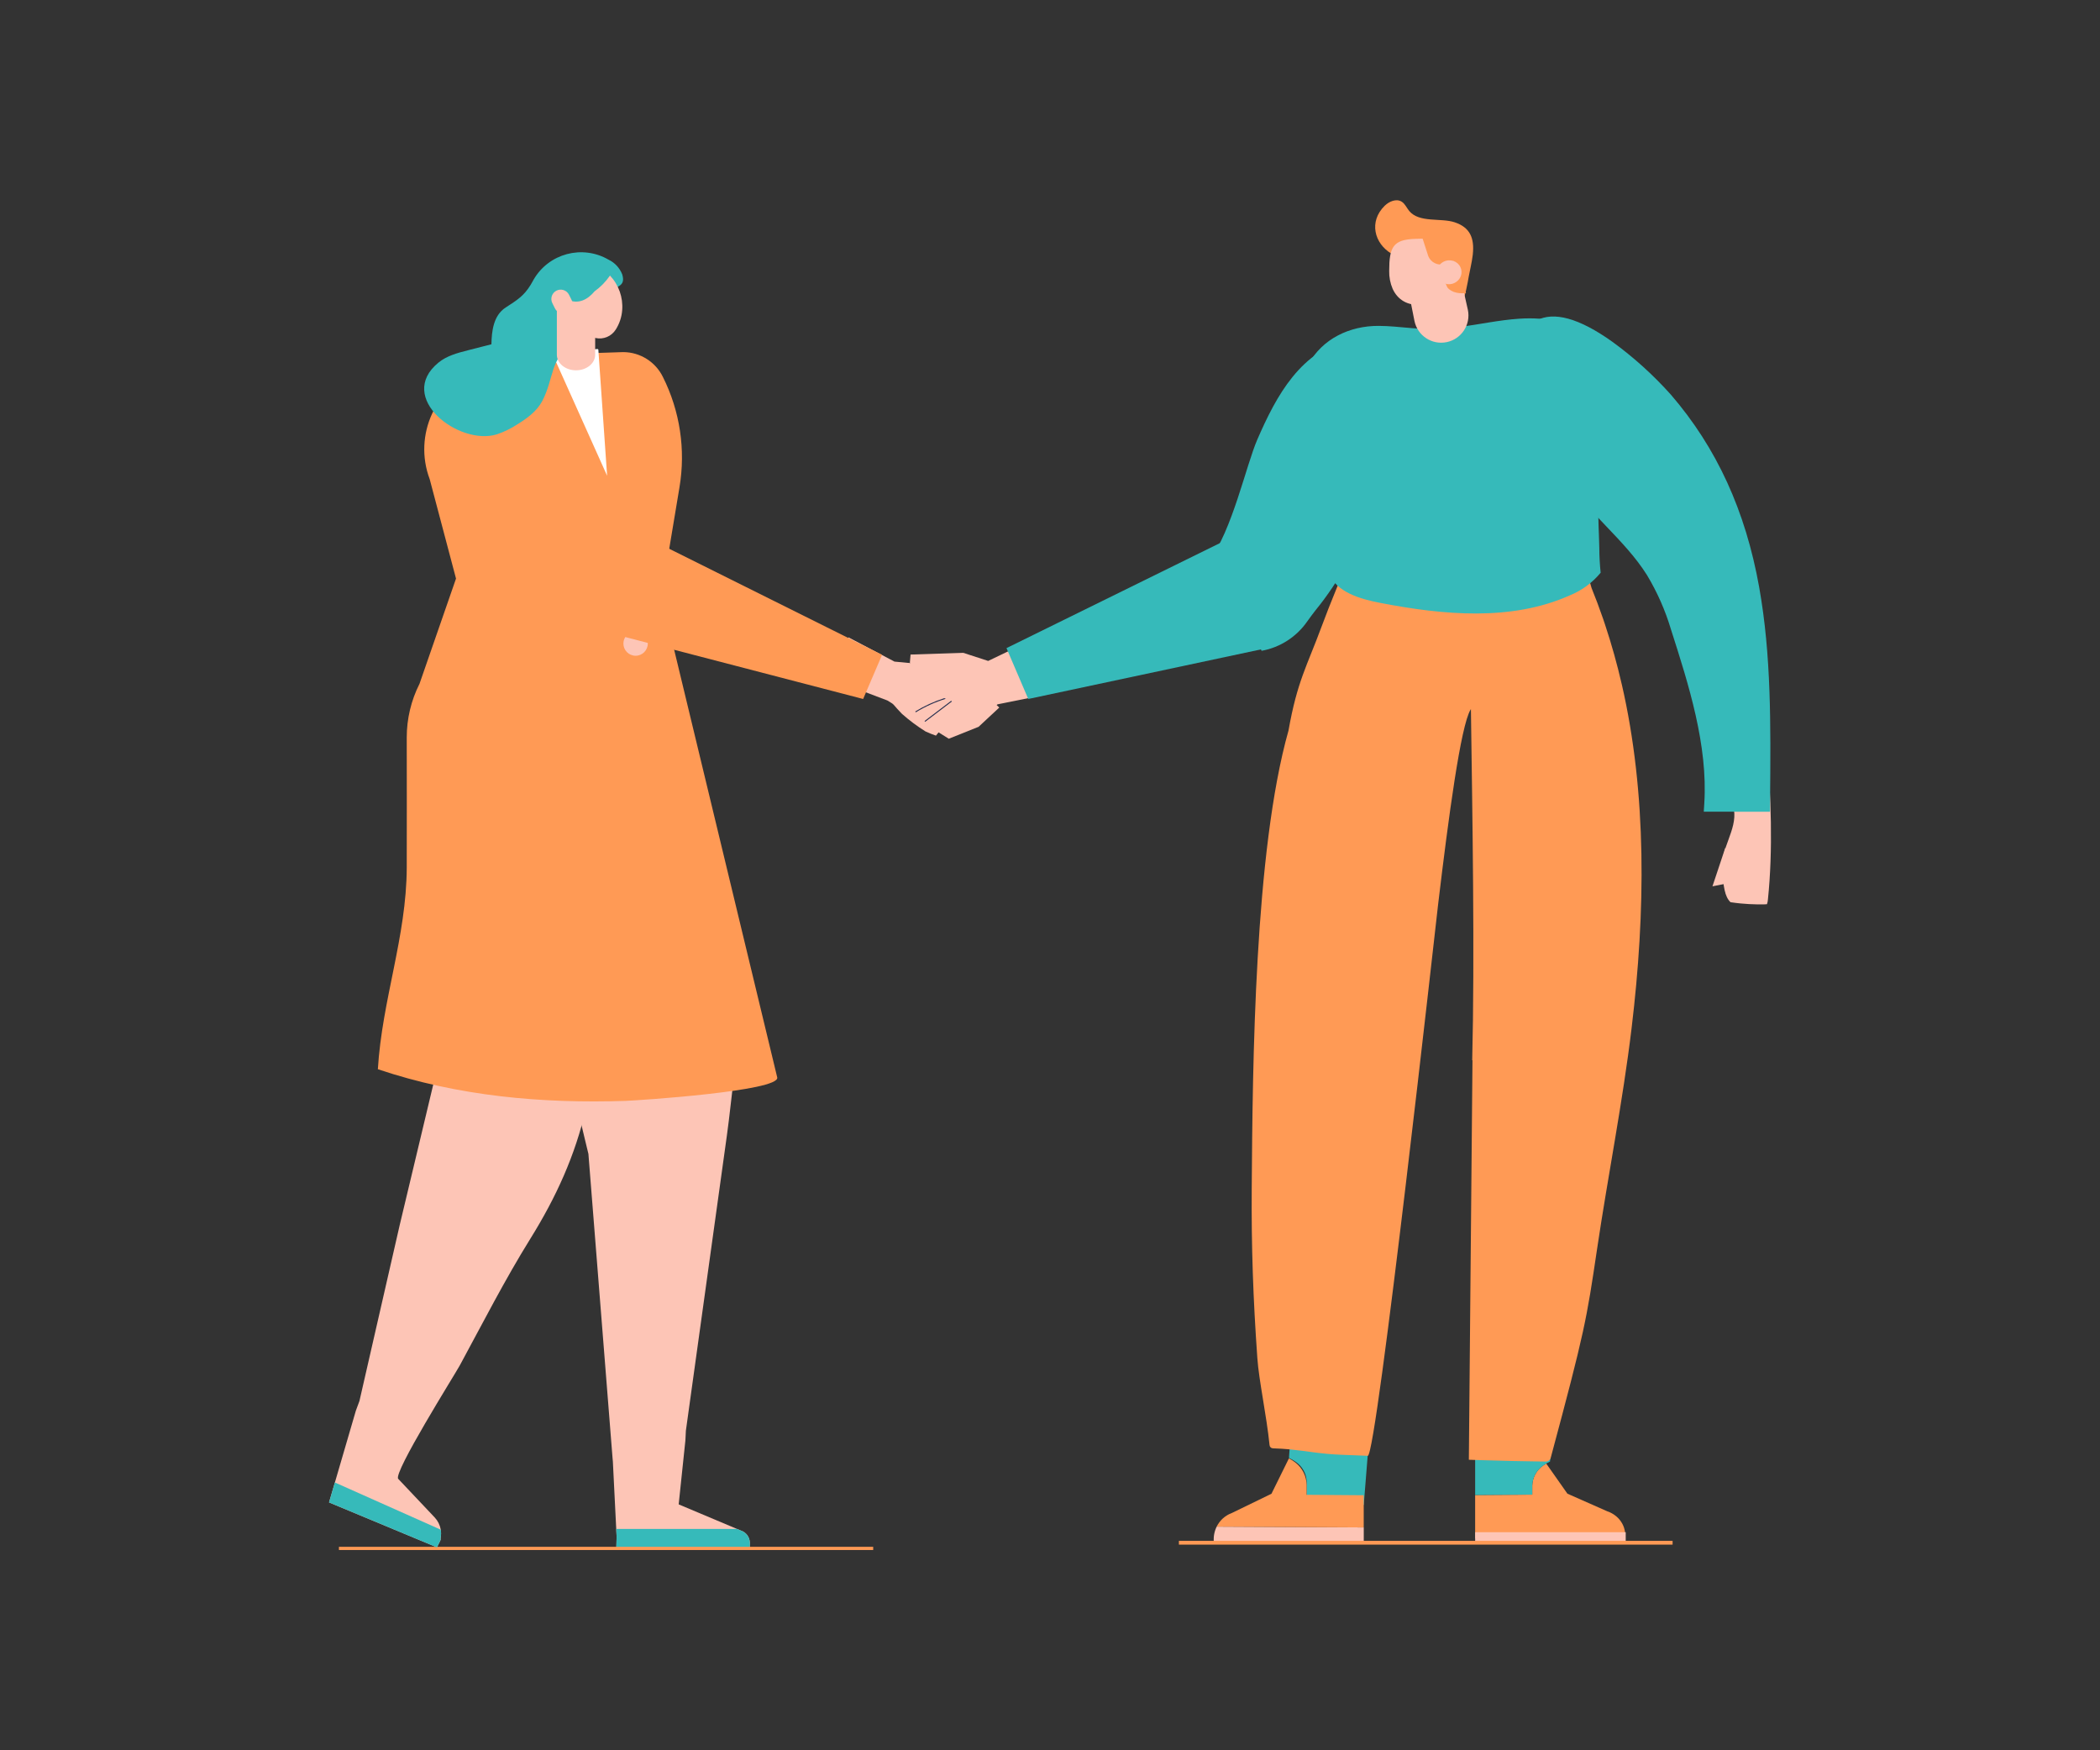 <?xml version="1.0" encoding="UTF-8"?>
<svg id="_レイヤー_1" data-name="レイヤー 1" xmlns="http://www.w3.org/2000/svg" viewBox="0 0 600 500" width="600" height="500">
  <rect x="0" y="0" width="600" height="500" fill="#333333" stroke="none"/>
  <defs>
    <style>
      .cls-1 {
        fill: #6575ea;
      }

      .cls-1, .cls-2, .cls-3, .cls-4, .cls-5, .cls-6, .cls-7, .cls-8 {
        stroke-width: 0px;
      }

      .cls-2 {
        fill: #36baba;
      }

      .cls-3 {
        fill: #ff9a55;
      }

      .cls-4 {
        fill: #35324c;
      }

      .cls-5 {
        fill: #fff;
      }

      .cls-6 {
        fill: #fdc5b6;
      }

      .cls-7 {
        fill: #252e4f;
      }

      .cls-8 {
        fill: #a0616b;
      }
    </style>
  </defs>
  <g id="point03">
    <path id="_パス_8321" data-name="パス 8321" class="cls-6" d="m179.54,280.718c-1.139,1.341-2.245,2.708-3.316,4.1.491.895.992,1.788,1.49,2.681.639-2.251,1.247-4.511,1.826-6.781"/>
    <path id="_パス_8322" data-name="パス 8322" class="cls-6" d="m191.855,253.178l3.409,9.671-6.972-1.27,3.563-8.401Z"/>
    <path id="_パス_8323" data-name="パス 8323" class="cls-8" d="m183.206,296.409c-3.786-.01-6.871-3.043-6.945-6.828l-.38-22.231c-.062-3.835,2.992-6.996,6.827-7.066l10.189-.174c3.834-.067,6.998,2.986,7.065,6.821,0,.002,0,.005,0,.007l.382,22.23c.056,3.833-2.995,6.991-6.828,7.065l-10.189.176h-.121m9.811-33.521h-.072l-10.189.176c-2.302.041-4.136,1.937-4.1,4.239l.382,22.231c.04,2.273,1.892,4.097,4.166,4.1h.072l10.189-.176c2.299-.047,4.13-1.94,4.1-4.239l-.38-22.231c-.047-2.271-1.897-4.09-4.168-4.1"/>
    <path id="_パス_8324" data-name="パス 8324" class="cls-6" d="m181.619,267.585c.256.014.5.023.605.028.6,0,1.19,0,1.784-.02,1.415-.046,2.826-.149,4.234-.308.851-.1,1.7-.222,2.544-.359,1.449-1.43,1.711-3.962,1.98-8.3.308-5.259-3.923-9.838-3.261-14.924.476-3.647,2.685-7.728,3.972-11.173.034-.092.071-.185.1-.277-1.883-.859-3.8-1.641-5.744-2.36-2.26-.839-4.542-1.614-6.827-2.377-.9,12.562-1.169,26.47.353,38.949.032.386.118.765.256,1.127"/>
    <path id="_パス_8325" data-name="パス 8325" class="cls-3" d="m176.679,103.543c-9.988-.808-19.768,22.841-22.054,30.471-11.562,38.58,4.035,71.895,19.775,106.359l14.7-6.582c-7.223-13.807-11.806-28.841-13.514-44.33-.693-5.322-.713-10.71-.06-16.037,1.285-8.92,5.325-17.181,7.78-25.853,3.036-10.744,7.032-29.655-.1-39.54-2.132-2.955-4.333-4.306-6.524-4.485"/>
    <path id="_パス_8326" data-name="パス 8326" class="cls-6" d="m211.67,437.231l-1.085-.457-16.676-7.023,1.843-17.561c.1-.289.168-3.155.212-3.466l11.714-84.327c.243-1.66.773-5.9,1.45-11.914,1.05-9.258,2.471-22.718,3.818-37.426-1.624-.134-3.247-.263-4.871-.379-17.604-1.196-35.259-1.441-52.889-.734,6.182,28,12.932,55.683,12.932,55.683l6.895,86.883h0l.091,1,.962,19.257.108,2.213-.085,3.338h38.12l.023-1.537c.007-.075.007-.151,0-.226-.086-1.531-1.102-2.853-2.559-3.33"/>
    <path id="_パス_8327" data-name="パス 8327" class="cls-2" d="m214.234,440.786l-.023,1.537h-38.121l.086-3.338-.109-2.211h34.518l1.085.456c1.457.477,2.473,1.799,2.559,3.33.007.075.007.151,0,.226"/>
    <rect id="_長方形_6939" data-name="長方形 6939" class="cls-3" x="96.836" y="441.876" width="152.651" height=".915"/>
    <path id="_パス_8328" data-name="パス 8328" class="cls-6" d="m168.13,312.805c-.038.288-.082.577-.125.862-.156.979-.348,1.949-.573,2.925-3.064,13.44-8.564,25.464-15.849,37.18-7.346,11.814-13.581,24.059-20.191,36.242-1.45,2.674-19.15,30.816-17.611,32.45l10.451,11.061c.888.962,1.479,2.16,1.7,3.45h0c.126.752.118,1.521-.022,2.271-.115.6.146.334-.137.9l-.935,1.881-30.83-12.833,1.671-5.7.094-.325.038-.114,5.861-20.063,1.028-2.779,11.521-50.344,11.447-47.934v-21.56c6.528.431,13.2-.58,19.586-1.9,5.4-1.11,8.6-2.431,13.977-3.663,1.093-.246,2.2-.5,3.323-.731.211.731.417,1.477.619,2.228,1.089,4.015,2.092,8.322,2.992,13.158.693,3.7,1.295,2.488,1.726,5.872.868,5.783.949,11.658.24,17.463"/>
    <path id="_パス_8329" data-name="パス 8329" class="cls-2" d="m125.767,440.154l-.935,1.881-30.824-12.84,1.669-5.7,30.248,13.487c.127.753.121,1.522-.02,2.273-.117.6.146.333-.139.9"/>
    <path id="_パス_8330" data-name="パス 8330" class="cls-4" d="m213.194,301.775c-13.507,2.605-27.371,3.324-41.271,3.343l-2.359-6.22-13.27-35.016-8.614-22.738c-.634-1.668-.431-3.538.545-5.032l7.189-12.148,5.335-9.021c2.676-.005,5.356.016,8.039.063,9.378.151,18.752.63,28.04,1.626.653,2.945,1.309,5.965,1.966,9.035,4.767,22.416,9.4,47.5,12.39,64.495.8,4.508,1.475,8.443,2.006,11.612"/>
    <path id="_パス_8331" data-name="パス 8331" class="cls-3" d="m178.792,314.486c-23.925.8-47.913-1.324-70.832-9.042,1.2-19.814,8.179-37.825,8.253-57.565.046-12.4,0-24.8,0-37.194-.005-5.33,1.244-10.586,3.646-15.344l5.76-16.6,4.671-13.457-.308-1.169-7.206-27.216c-4.758-12.642,1.78-26.835,14.2-30.859l14.122-4.567,26.635-.879c.135,0,.271-.008.406-.008,4.801.046,9.164,2.801,11.27,7.115,4.872,9.725,6.53,20.747,4.734,31.475l-5.2,31.192,33.123,137.416c.913,3.923-40,6.593-43.272,6.7"/>
    <path id="_パス_8332" data-name="パス 8332" class="cls-1" d="m182.581,166.586c0,1.926-1.561,3.487-3.487,3.487s-3.487-1.561-3.487-3.487,1.561-3.487,3.487-3.487h0c1.926,0,3.487,1.561,3.487,3.487"/>
    <path id="_パス_8333" data-name="パス 8333" class="cls-6" d="m185.087,183.84c0,1.926-1.561,3.487-3.487,3.487s-3.487-1.561-3.487-3.487,1.561-3.487,3.487-3.487h0c1.926,0,3.487,1.561,3.487,3.487"/>
    <path id="_パス_8334" data-name="パス 8334" class="cls-2" d="m373.331,423.252v6.553l16.314.115,2.621-32.929-22.565.014-1.429,19.489c.705.309,1.373.697,1.991,1.156,1.855,1.273,2.994,3.352,3.069,5.6"/>
    <path id="_パス_8335" data-name="パス 8335" class="cls-6" d="m389.647,436.338l-42.022-.228-.014.029c-.038.08-.075.162-.112.243s-.08.18-.119.273c-.031.074-.06.149-.088.226-.042.111-.082.225-.117.339-.02.06-.04.119-.059.179-.052.172-.1.348-.139.525-.011.046-.02.094-.028.14-.029.14-.055.28-.079.422-.008.062-.017.125-.026.188-.017.134-.031.269-.043.4l-.012.174c-.011.192-.018.385-.015.58l.008.939h42.864v-4.429Z"/>
    <path id="_パス_8336" data-name="パス 8336" class="cls-3" d="m347.951,435.523l.088-.139c.1-.152.2-.3.3-.447.034-.046.068-.094.1-.14.119-.152.242-.3.371-.445.026-.029.049-.059.075-.088.156-.169.32-.333.49-.488.037-.032.075-.062.112-.094.132-.117.268-.229.41-.337.066-.051.135-.1.2-.146.119-.085.24-.168.365-.245.075-.048.151-.1.228-.14.131-.075.265-.146.4-.216.071-.035.14-.074.212-.108.209-.1.423-.189.644-.268l11.33-5.506,4.984-10.094c.711.35,1.379.783,1.989,1.29,1.904,1.521,3.03,3.813,3.07,6.25v2.856l16.314.126v9.192l-42.022-.228c.011-.022.023-.04.034-.062.091-.179.189-.354.293-.525"/>
    <path id="_パス_8337" data-name="パス 8337" class="cls-3" d="m464.315,437.938c-.011-.123-.025-.246-.042-.368-.009-.057-.017-.114-.026-.171-.023-.129-.048-.257-.077-.383-.011-.042-.018-.085-.029-.128-.04-.16-.086-.32-.139-.477-.017-.055-.039-.108-.057-.162-.037-.1-.075-.208-.119-.309-.028-.069-.057-.137-.088-.206s-.077-.165-.119-.246-.072-.148-.112-.22l-.014-.028c-.011-.02-.023-.037-.034-.057-.091-.162-.189-.32-.293-.476l-.088-.128c-.1-.139-.2-.273-.3-.4-.034-.042-.068-.085-.1-.126-.119-.14-.242-.274-.371-.4-.025-.028-.049-.054-.075-.08-.155-.154-.319-.3-.49-.443-.037-.031-.075-.057-.112-.086-.132-.106-.268-.209-.41-.306-.066-.046-.135-.089-.2-.134-.119-.077-.24-.151-.365-.222-.075-.043-.151-.086-.228-.128-.131-.068-.265-.132-.4-.2-.071-.032-.14-.068-.212-.1-.209-.088-.423-.171-.644-.243l-11.342-5.014-6.057-8.619c-.317.188-.623.393-.916.616-1.863,1.303-3.001,3.409-3.07,5.681v2.6l-16.314.115v12.388h42.863l.009-.854c0-.177,0-.353-.015-.527,0-.052-.009-.106-.014-.159"/>
    <path id="_パス_8338" data-name="パス 8338" class="cls-2" d="m437.786,424.378v2.585l-16.314.119v-29.23l24.824-7.617-3.45,27.294c-.706.313-1.374.707-1.991,1.173-1.86,1.303-2.997,3.406-3.069,5.676"/>
    <rect id="_長方形_6940" data-name="長方形 6940" class="cls-6" x="421.474" y="437.705" width="43.017" height="3.19"/>
    <path id="_パス_8339" data-name="パス 8339" class="cls-2" d="m399.31,124.027c.128,4.111-2.913,9.975-6.457,15.949-.474,1.965-1.033,3.988-1.691,6.065-3.263,10.311-8.451,19.909-15.289,28.287-.773.95-1.513,2.032-2.354,3.158-3.059,4.434-7.758,7.467-13.058,8.43-3.875-7.3-4.551-16.322-10.708-22.2-1.11-1.066-2.292-2.055-3.538-2.958-.246-.182-.5-.362-.75-.537,6.6-8.711,10.557-27.278,13.786-34.7,5.4-12.41,12.376-25.569,27.041-28.79,1.566-.454,3.23-.444,4.791.029,1.126.507,2.099,1.3,2.824,2.3,5.35,6.676,5.132,16.21,5.4,24.969"/>
    <path id="_パス_8340" data-name="パス 8340" class="cls-3" d="m463.347,195.427c-.65-2.833-1.366-5.648-2.148-8.447-.8-2.867-1.669-5.711-2.608-8.533-.185-.568-.379-1.133-.571-1.7-.519-1.511-1.061-3.015-1.626-4.514-.533-1.427-1.088-2.847-1.664-4.26-1.045-4.186-2.741-6.166-5.41-7.845-1.195-.747-2.584-1.432-4.2-2.226-2.734-1.492-5.639-2.645-8.651-3.435-3.368-.584-6.799-.709-10.2-.37-10.339.58-20.779,1.353-30.67,4.414-3.29.92-6.478,2.174-9.514,3.741-.282.159-.54.313-.773.471-.476.31-.91.68-1.292,1.1-.988,1.1-1.375,2.406-2.188,4.383-1.567,3.826-2.978,7.392-4.26,10.858-4.194,11.344-6.918,15.491-9.434,29.651-9.724,34.448-10.248,95.407-10.5,130.619-.123,17,.408,31.751,1.6,48.6.462,6.567,2.61,16.23,3.492,24.912.045.5.457.886.958.9,1.788.049,3.383.159,4.879.3,4.919.474,8.785,1.318,14.855,1.543.764.031,1.524.057,2.288.088,1.695.063,3.392.13,5.09.2,2.547.105,19.626-153.621,20.086-157.48,2.982-24.978,6.448-50.98,9.276-55.676h0c.035-.052.066-.1.1-.149.42,29.96,1.115,70.341.368,100.318l.08-.026-1.038,114.143c1.182.04,2.363.078,3.549.114,5.711.18,11.424.32,17.135.386l1.3.014c.659.005,1.238-.436,1.409-1.072,9.76-36.3,10.234-39.4,13.226-59.545,3.132-21.083,7.33-42.033,9.878-63.186,4-33.261,4.41-66.906-2.816-98.287"/>
    <path id="_パス_8341" data-name="パス 8341" class="cls-2" d="m458.612,133.421c-2.782,7.9-1.825,14.718-1.667,23.163.009,2.347.136,4.691.383,7.025-2.371,2.872-5.422,5.107-8.876,6.5-16.704,7.432-36.083,5.592-54.083,2.124-5.812-1.115-12.417-3.038-14.7-8.383-2.151-5.036-.571-10.679-1.172-15.891-.882-7.637-3.586-14.969-4.852-22.55-.42-2.49-.987-5.016-1.389-7.54-.728-4.622-.893-9.236,1.5-13.674,4.025-7.472,11.94-11.141,20.151-11.1,1.464.008,2.925.086,4.386.2,3.48.268,6.948.7,10.437.722,5.614.029,11.147-1.025,16.7-1.908,2.891-.462,5.789-.879,8.7-1.07,7.734-.507,16.4.908,21.772,6.533,1.043,1.093,1.937,2.319,2.659,3.646,5.455,10.006,3.672,21.9.045,32.2"/>
    <path id="_パス_8342" data-name="パス 8342" class="cls-6" d="m492.952,242.159l-3.678,11.035,7.882-1.577-4.204-9.458Z"/>
    <path id="_パス_8343" data-name="パス 8343" class="cls-6" d="m504.843,258.301c-.291.02-.565.035-.687.043-.674.015-1.349.022-2.023.011-1.606-.023-3.209-.112-4.808-.266-.967-.092-1.931-.217-2.891-.357-1.672-1.594-2.017-4.46-2.407-9.381-.451-5.958,4.259-11.233,3.409-16.989-.611-4.128-3.2-8.713-4.722-12.6-.042-.1-.085-.208-.126-.313,2.122-1.01,4.283-1.934,6.471-2.788,2.547-.995,5.119-1.917,7.7-2.828,1.263,14.23,1.838,30,.357,44.181-.029.438-.12.871-.269,1.284"/>
    <path id="_パス_8344" data-name="パス 8344" class="cls-2" d="m502.629,167.778c-3.9-21.854-12.151-39.849-25.215-55.015-5.042-5.635-10.669-10.718-16.787-15.161-9.42-6.713-16.719-8.734-21.7-6.009h0c-2.83,1.55-4.725,4.548-5.634,8.907-2.742,13.163,8.308,29.862,18.06,41.551,2.376,2.848,4.961,5.557,7.461,8.177,4.377,4.585,8.511,8.916,11.732,14.023,2.945,4.887,5.259,10.129,6.885,15.598,5.093,15.865,10.553,33.041,9.51,49.673l-.148,2.348,18.916.022.032-3.778c.182-21.047.354-40.927-3.113-60.338"/>
    <rect id="_長方形_6941" data-name="長方形 6941" class="cls-3" x="336.825" y="440.173" width="141.059" height="1.078"/>
    <path id="_パス_8345" data-name="パス 8345" class="cls-3" d="m420.774,72.909l.028-.246c.476-4.582-.724-7.668-5.156-9.155-3.96-1.329-10.143.22-13.019-3.249-.725-.875-1.17-2.023-2.128-2.634-1.518-.968-3.578-.112-4.865,1.147-4.6,4.5-3.01,10.8,1.983,13.726,2.482,1.453,3.861,2.24,5.45,4.768,1.8,2.867,2.827,5.584,6.3,6.841,2.45.885,6.189,4.557,8.177,2.511.993-1.022,1.855-6.257,2.086-7.552.368-2.055.9-4.085,1.142-6.157"/>
    <path id="_パス_8346" data-name="パス 8346" class="cls-6" d="m403.018,86.09l1.119,5.632c.892,4.211,5.03,6.901,9.24,6.008,4.211-.892,6.901-5.03,6.008-9.24l-1.723-7.658-14.645,5.258Z"/>
    <path id="_パス_8347" data-name="パス 8347" class="cls-6" d="m397.892,82.492c-.685-1.611-1.019-3.35-.979-5.1.009-6.8,1.087-8.972,7.486-9.158,3.651-.106,7.3-.157,10.955-.239.042.313.065.629.068.945l.052,10.379c-.005.468.051.934.166,1.387-.139.149-.269.306-.394.468-.237-.014-.5-.023-.81-.017-4.671,7.335-13.588,7.895-16.544,1.335"/>
    <path id="_パス_8348" data-name="パス 8348" class="cls-3" d="m406,66.729l2.02,6.266c.687,1.985,2.844,3.046,4.836,2.379l3.7-1.166-.824-9.283-6.369.742-3.363,1.062Z"/>
    <path id="_パス_8349" data-name="パス 8349" class="cls-3" d="m411.469,76.729l1.811,4.833c.6,1.621,2.936,2.465,5.575,2.154l-2.08-8.927-5.306,1.94Z"/>
    <path id="_パス_8350" data-name="パス 8350" class="cls-3" d="m413.116,81.058c1.714.903,3.835.308,4.83-1.355.937-1.575.419-3.611-1.155-4.548-.054-.032-.108-.062-.164-.091-1.715-.901-3.835-.306-4.83,1.356-.936,1.574-.419,3.609,1.155,4.545.054.032.109.063.165.092"/>
    <path id="_パス_8351" data-name="パス 8351" class="cls-6" d="m412.288,80.776c1.714.903,3.835.308,4.83-1.355.937-1.575.419-3.611-1.155-4.548-.054-.032-.108-.062-.164-.091-1.715-.901-3.835-.306-4.83,1.356-.936,1.574-.42,3.609,1.154,4.545.054.032.109.063.165.092"/>
    <path id="_パス_8352" data-name="パス 8352" class="cls-5" d="m173.463,135.911l-15.839-35.283,13.157-.925.172.156,2.51,36.052Z"/>
    <path id="_パス_8353" data-name="パス 8353" class="cls-2" d="m151.615,81.366c-1.928,3.166-3.875,4.371-7.142,6.482-3.5,2.266-4,6.765-4.065,10.5l-6.808,1.74c-2.9.742-5.946,1.552-8.316,3.487-12.249,10.009,5.862,23.87,16.693,20.501,2.072-.707,4.047-1.673,5.877-2.875,2.79-1.726,5.561-3.754,7.086-6.659,3.343-6.371,2.168-11.868,8.443-16.387,3.263-2.353,3.584-7.07,6.343-9.9,1.741-1.786,3.167-3.612,4.988-5.219,1.57-1.387,4.106-1.238,3.058-4.668-.729-1.848-2.133-3.349-3.928-4.2-7.486-4.328-17.062-1.767-21.39,5.718-.102.176-.2.353-.294.533-.182.333-.364.649-.545.947"/>
    <path id="_パス_8354" data-name="パス 8354" class="cls-6" d="m170.048,87.671v13.669c0,2.457-2.448,4.447-5.472,4.447s-5.473-1.989-5.473-4.447v-13.669h10.945Z"/>
    <path id="_パス_8355" data-name="パス 8355" class="cls-6" d="m174.281,78.721c-1.196,1.743-2.684,3.266-4.4,4.5-1.957,2.336-4.577,3.811-7.8,2.374-.666-.307-1.275-.726-1.8-1.238-.15,1.483.022,2.982.505,4.392,1.567,4.046,5.11,6.999,9.372,7.811,2.248.498,4.565-.476,5.781-2.431,1.058-1.673,1.688-3.581,1.832-5.555.275-3.63-.992-7.207-3.49-9.855"/>
    <path id="_パス_8356" data-name="パス 8356" class="cls-6" d="m162.13,89.294h0c-1.319.651-2.916.115-3.575-1.2l-.73-1.469c-.674-1.31-.158-2.918,1.151-3.592s2.918-.158,3.592,1.151c.011.022.022.044.033.066l.731,1.47c.651,1.319.115,2.916-1.2,3.575"/>
    <path id="_パス_8357" data-name="パス 8357" class="cls-6" d="m349.801,156.384l-67.464,32.423-7.144-2.323-15.029.5-.2,2.3,14.006,20.437,11.041-8.514,13.424-2.705,51.366-42.118Z"/>
    <path id="_パス_8358" data-name="パス 8358" class="cls-6" d="m236.513,193.648l17.038,6.463,17.534,10.921,8.516-3.407,5.911-5.51-12.324-11.422-17.632-1.7-13.125-6.917-6.277,10.945.359.627Z"/>
    <path id="_パス_8359" data-name="パス 8359" class="cls-6" d="m271.956,201.087c-.405-.386-.788-.795-1.147-1.224l-2.7-1.095c-2.427.408-6.727,1.21-7.786,1.92,1.585-1.111,3.226-2.14,4.915-3.085l-1.2-.49c-3.099,1.068-6.123,2.34-9.053,3.808.867,1.031,1.77,2.031,2.711,3,2.107,1.869,4.368,3.556,6.759,5.045.965.444,1.951.838,2.956,1.182,2.108-2.508,4.14-5.407,5.9-7.863-.456-.391-.918-.779-1.352-1.2"/>
    <path id="_パス_8360" data-name="パス 8360" class="cls-7" d="m264.165,205.968l.166.228,7.618-5.789-.166-.228-7.618,5.789Z"/>
    <path id="_パス_8361" data-name="パス 8361" class="cls-7" d="m269.786,199.446c-2.902.937-5.683,2.212-8.286,3.8l.143.245c2.688-1.645,5.572-2.945,8.585-3.869l-.442-.176Z"/>
    <path id="_パス_8362" data-name="パス 8362" class="cls-2" d="m287.567,185.147l6.225,14.53,70.652-15.053-12.029-31.379-64.848,31.902Z"/>
    <path id="_パス_8363" data-name="パス 8363" class="cls-3" d="m246.613,199.677l5.409-12.621-73.433-36.575-10.508,28.756,78.532,20.44Z"/>
  </g>
</svg>